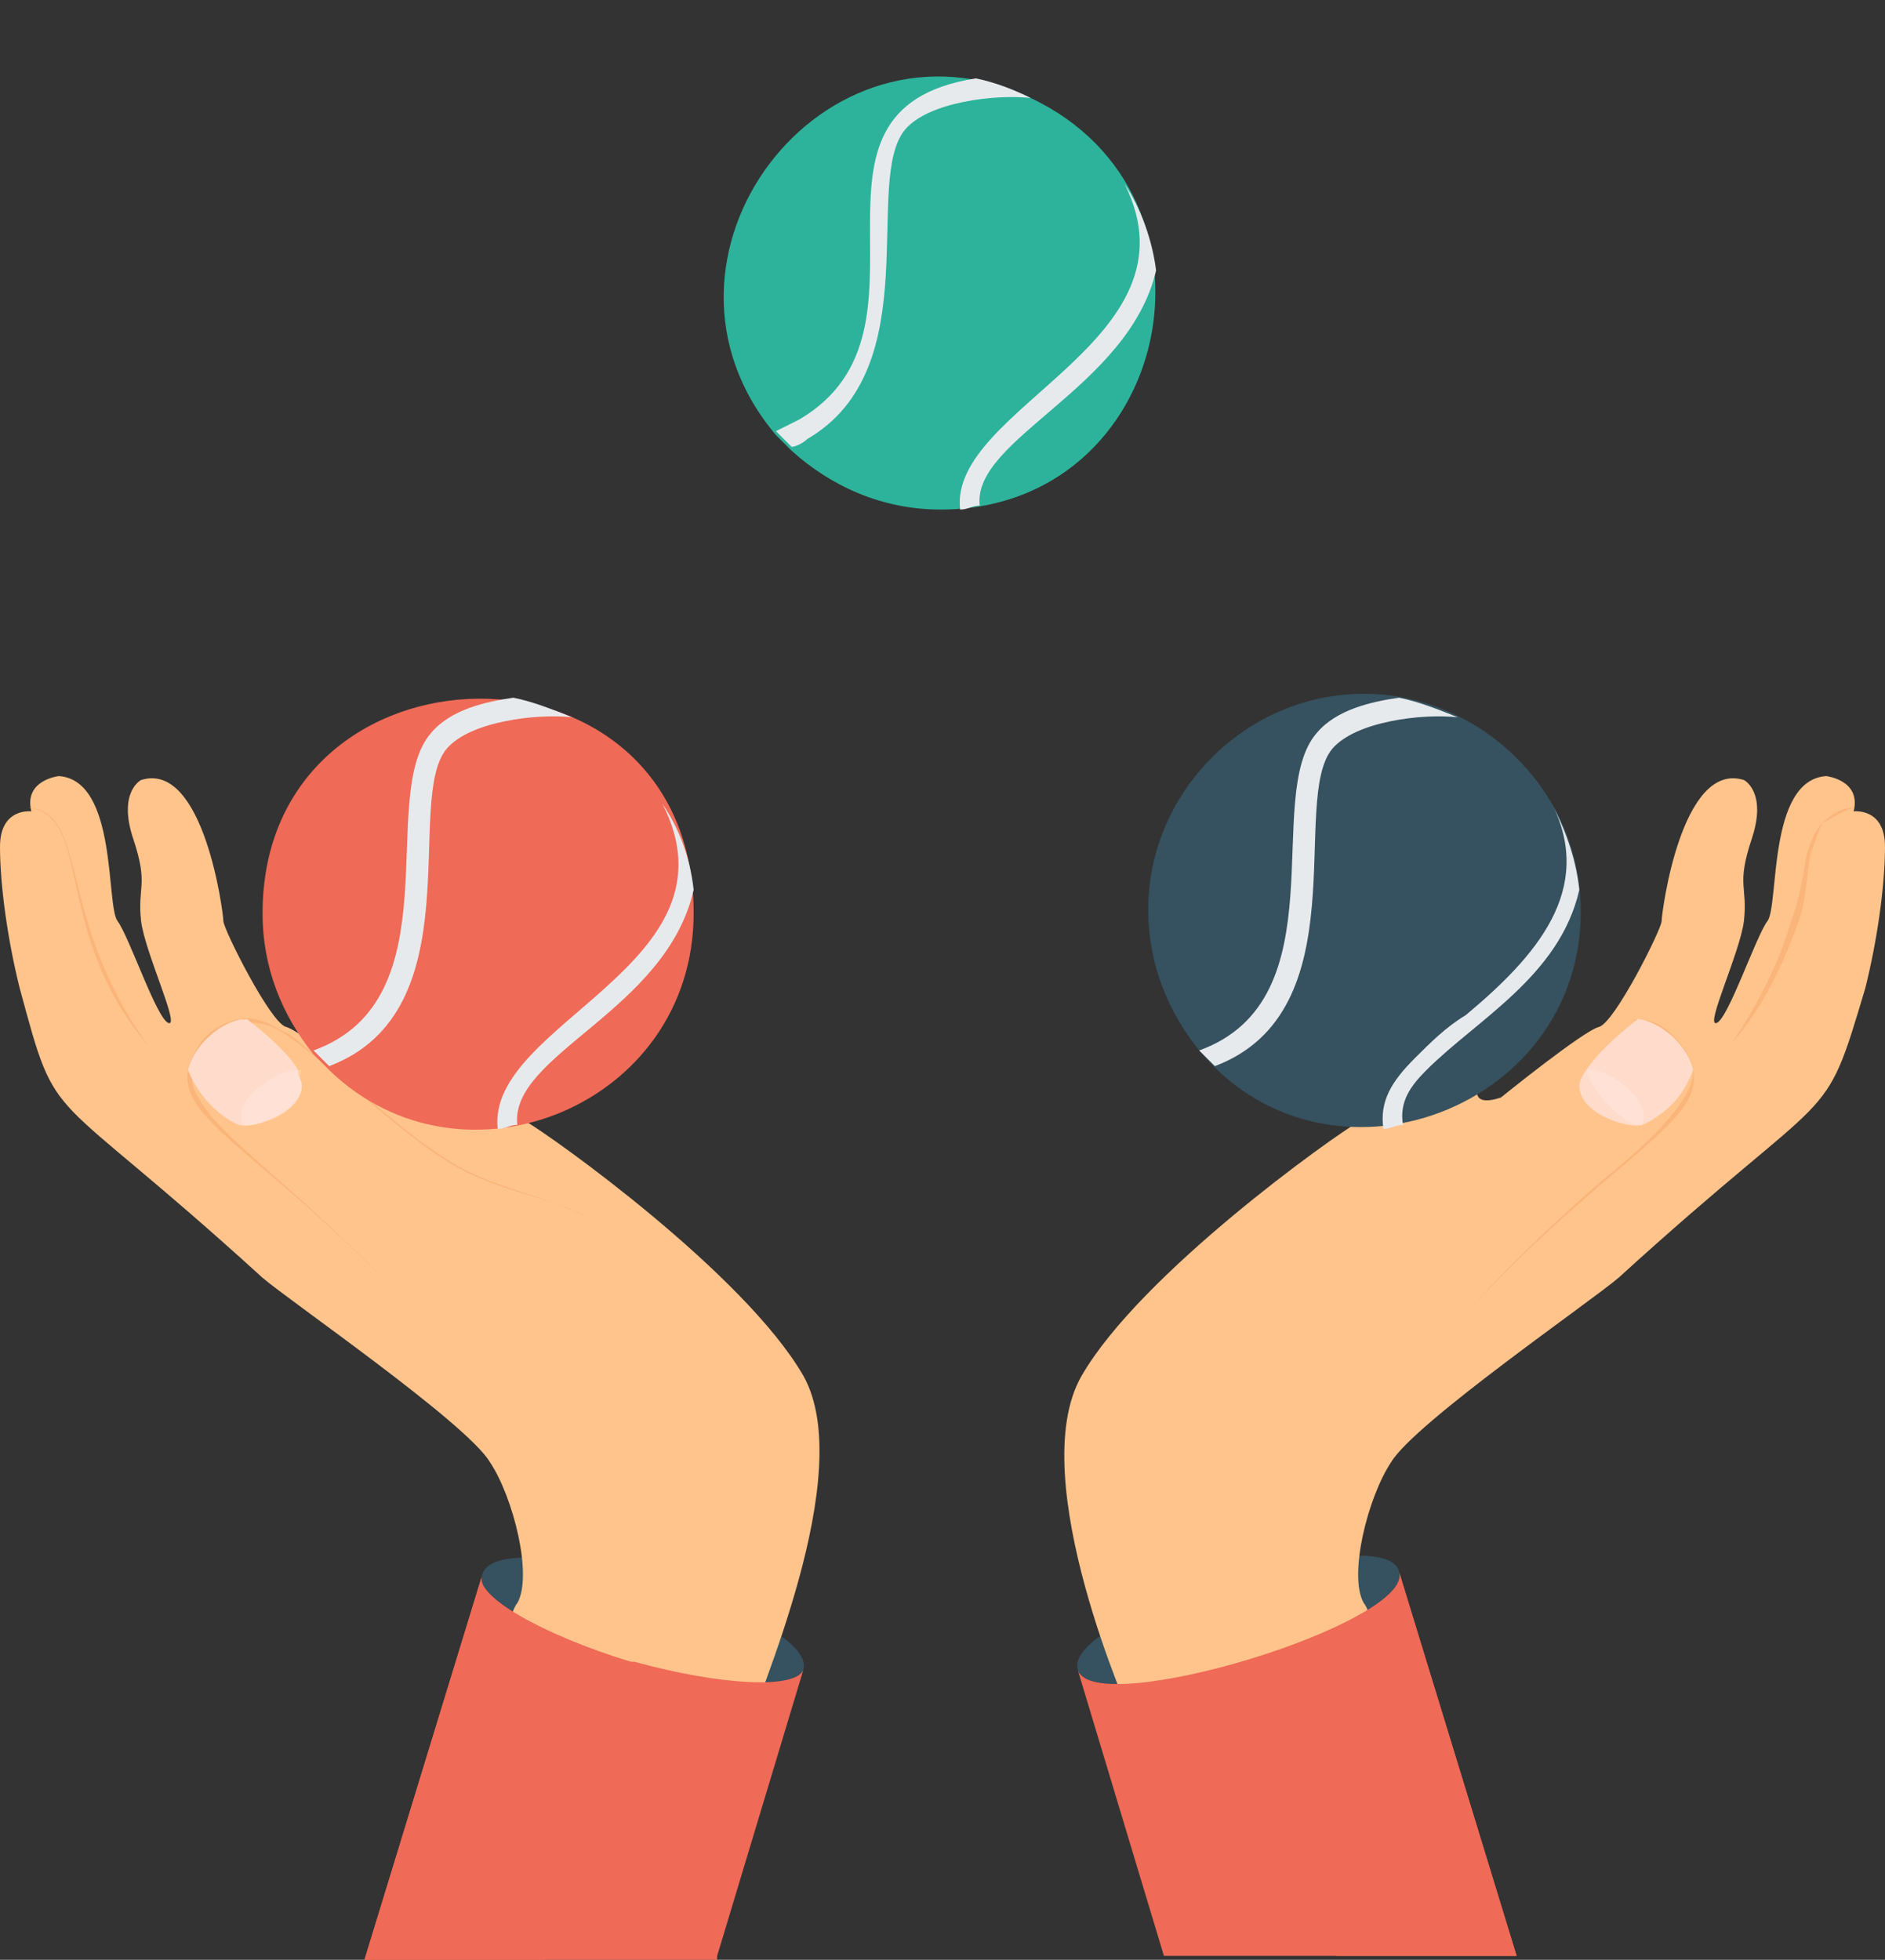 <?xml version="1.0" encoding="UTF-8"?><svg xmlns="http://www.w3.org/2000/svg" xmlns:xlink="http://www.w3.org/1999/xlink" height="50.0" preserveAspectRatio="xMidYMid meet" version="1.0" viewBox="1.0 -0.9 48.1 50.0" width="48.1" zoomAndPan="magnify"><rect x="1.0" y="-0.9" width="48.1" height="50.0" fill="#333333" stroke="none"/><g><g><g><g id="change1_2"><path d="M21.5,41.7c-0.2,0.6-2.1,0.4-4.4-0.2c-2.3-0.7-4-1.7-3.8-2.2C13.6,37.8,21.9,40.3,21.5,41.7z" fill="#36515F"/></g><g><g id="change2_3"><path d="M7.7,31.7c0.7,0.6,5.2,3.7,5.8,4.7c0.6,0.9,1.1,2.9,0.7,3.6c-0.1,0.1-0.2,0.5-0.4,0.9 c-0.3,0.7-0.7,1.6-1.1,2.6H20c0.3-1.1,2.9-6.8,1.5-9.3c-1.5-2.6-6.4-6.1-7.1-6.5c-0.7-0.4-1.1-2-1.4-3.1c-0.3-1.1-1.6-3.8-2.1-4 c-0.4-0.1-1.2-0.1-1,0.9c0.2,1,0.7,2.2,0.8,2.5c0.1,0.3,0.3,2.1,0.5,2.4c0.2,0.3,0.5,1-0.4,0.7c0,0-2.1-1.7-2.5-1.8 c-0.4-0.1-1.6-2.5-1.6-2.7c0-0.2-0.5-4.1-2.1-3.6c0,0-0.6,0.3-0.2,1.5c0.4,1.2,0.1,1.2,0.2,2.1c0.1,0.8,1,2.7,0.7,2.6 c-0.3-0.1-1-2.2-1.3-2.6c-0.3-0.4,0-3.6-1.5-3.7c0,0-0.9,0.1-0.7,0.9c0,0-0.8-0.1-0.8,0.9c0,1,0.2,2.4,0.5,3.6 C2.5,28,2.1,26.6,7.7,31.7z" fill="#FFC48B"/></g><g id="change3_3"><path d="M16.2,30.3c-1.5-1-2.6-0.4-4.8-2.1c-0.7-0.5-1.4-1.1-2-1.7c-0.3-0.3-0.7-0.6-1-0.8 c-0.8-0.7-1.7-0.4-2.2,0.4c-1,1.4,1.5,2.2,5.6,6.7C7.5,28.1,5,27.6,6,25.9c0.2-0.4,0.6-0.7,1.1-0.8C7.6,25,8,25.3,8.4,25.5 c0.4,0.3,0.7,0.6,1,0.8c1.7,1.4,2.8,2.5,4.3,3C14.5,29.6,15.4,29.8,16.2,30.3z" fill="#FAB57A"/></g><g id="change3_4"><path d="M1.7,19.7c1.6,0.1,0.7,2.8,3.1,6.1C2.3,22.9,3.4,19.9,1.7,19.7z" fill="#FAB57A"/></g><g id="change2_4"><path d="M16.2,30.3c-1.1-0.7-2.2-0.7-3.5-1.4c-1.3-0.7-3.1-2.5-4.4-3.4c-1.2-0.9-2.4,0.4-2.4,1.2 c0.1,0.7,1.7,2.1,2.7,2.8s3.2,3.2,3.2,3.2L16.2,30.3z" fill="#FFC48B"/></g><g id="change4_3"><path d="M8.7,26.8c0,0.7-1.2,1.1-1.6,1c-0.3-0.1-1-0.6-1.3-1.4c0.1-0.5,0.7-1.2,1.4-1.3 C7.8,25.6,8.7,26.4,8.7,26.8z" fill="#FFDBCB"/></g><g id="change4_4"><path d="M8.7,26.8c0,0.6-1.2,1.1-1.5,1c-0.1-0.1-0.9-0.3-1.3-1.4c0.1-0.5,0.7-1.2,1.4-1.3 c0.4,0.3,1.1,0.9,1.3,1.3C8.6,26.6,8.7,26.7,8.7,26.8z" fill="#FFDBCB"/></g><g id="change5_2"><path d="M8.7,26.8c0,0.6-1.2,1.1-1.5,1c-0.3-0.6,0.8-1.4,1.4-1.4c0,0,0,0,0.1,0 C8.6,26.6,8.7,26.7,8.7,26.8z" fill="#FFF" opacity=".2"/></g></g><g id="change6_2"><path d="M19.3,49l2.2-7.3c-0.2,0.5-2.1,0.4-4.3-0.2c0,0-0.1,0-0.1,0c-2.3-0.7-4-1.7-3.8-2.2l-3,9.8H19.3z" fill="#EF6A57"/></g><g id="change6_3"><path d="M14.9,49l2.3-7.5c0,0-0.1,0-0.1,0c-2.3-0.7-4-1.7-3.8-2.2l-3,9.8H14.9z" fill="#EF6A57"/></g></g><g><g id="change1_3"><path d="M28.5,41.7c0.4,1.3,8.6-1.2,8.2-2.5C36.4,37.8,28.1,40.3,28.5,41.7z" fill="#36515F"/></g><g><g id="change2_1"><path d="M42.3,31.7c-0.7,0.6-5.2,3.7-5.8,4.7c-0.6,0.9-1.1,2.9-0.7,3.6c0.1,0.1,0.2,0.5,0.4,0.9 c0.3,0.7,0.7,1.6,1.1,2.6H30c0-0.2-0.1-0.3-0.1-0.4c0,0,0-0.1,0-0.1c0,0-2.8-6.2-1.3-8.8c1.5-2.6,6.4-6.1,7.1-6.5 c0.7-0.4,1.1-2,1.4-3.1c0.3-1.1,1.6-3.8,2.1-4c1.7-0.6,0.8,1.7,0.2,3.4c-0.1,0.3-0.3,2.1-0.5,2.4c-0.2,0.3-0.5,1,0.4,0.7 c0,0,2.1-1.7,2.5-1.8c0.4-0.1,1.6-2.5,1.6-2.7c0-0.2,0.5-4.1,2.1-3.6c0,0,0.6,0.3,0.2,1.5c-0.4,1.2-0.1,1.2-0.2,2.1 c-0.1,0.8-1,2.7-0.7,2.6c0.3-0.1,1-2.2,1.3-2.6c0.3-0.4,0-3.6,1.5-3.7c0,0,0.9,0.1,0.7,0.9c0,0,0.8-0.1,0.8,0.9 c0,1-0.2,2.4-0.5,3.6C47.5,28,47.9,26.6,42.3,31.7z" fill="#FFC48B"/></g><g id="change3_1"><path d="M33.8,30.3c1.5-1,2.6-0.4,4.8-2.1c2.4-1.9,4-4.1,5.3-2.2c1,1.4-1.7,2.4-5.6,6.7c4.3-4.6,6.7-5.1,5.7-6.8 c-1.8-2.7-4.2,2.4-7.7,3.4C35.5,29.6,34.6,29.8,33.8,30.3z" fill="#FAB57A"/></g><g id="change3_2"><path d="M48.3,19.7c-0.3,0-0.6,0.2-0.8,0.4c-0.2,0.2-0.3,0.5-0.4,0.8c-0.1,0.6-0.2,1.2-0.4,1.7 c-0.3,1.1-0.9,2.2-1.5,3.1c0.8-0.9,1.3-2,1.7-3.1c0.2-0.6,0.2-1.2,0.3-1.7c0.1-0.3,0.2-0.6,0.3-0.8C47.7,20,48,19.8,48.3,19.7z" fill="#FAB57A"/></g><g id="change2_2"><path d="M38.3,32.7c0,0,2.2-2.4,3.2-3.2c0.7-0.5,2.8-2.2,2.7-3.1c-0.2-0.9-1.3-1.7-2.4-1 c-1.3,0.9-3.1,2.8-4.4,3.4c-1.3,0.7-2.4,0.6-3.5,1.4L38.3,32.7z" fill="#FFC48B"/></g><g id="change4_1"><path d="M41.3,26.8c0,0.7,1.2,1.1,1.6,1c0.3-0.1,1-0.6,1.3-1.4c-0.1-0.5-0.7-1.2-1.4-1.3 C42.2,25.6,41.3,26.4,41.3,26.8z" fill="#FFDBCB"/></g><g id="change4_2"><path d="M42.9,27.8c0.1-0.1,0.9-0.3,1.3-1.4c-0.1-0.5-0.7-1.2-1.4-1.3c-0.4,0.3-1.1,0.9-1.3,1.3 C41,27.3,42.4,27.9,42.9,27.8z" fill="#FFDBCB"/></g><g id="change5_1"><path d="M42.9,27.8c0.3-0.6-0.9-1.5-1.4-1.4C41.4,26.6,42.4,27.9,42.9,27.8z" fill="#FFF" opacity=".2"/></g></g><g id="change6_4"><path d="M39.7,49l-3-9.8c0.4,1.3-7.8,3.8-8.2,2.5l2.2,7.3H39.7z" fill="#EF6A57"/></g><g id="change6_5"><path d="M39.7,49l-3-9.8c0.3,0.8-2.9,2-3.9,2.3l2.3,7.5H39.7z" fill="#EF6A57"/></g></g></g><g id="change6_1"><path d="M18.7,22.4c0,4.9-5.9,7.3-9.3,4c-0.1-0.1-0.3-0.3-0.4-0.4c-0.8-1-1.3-2.2-1.3-3.6 C7.7,15.2,18.7,15,18.7,22.4z" fill="#EF6A57"/></g><g id="change7_4"><path d="M15.6,17.4c-0.9-0.1-2.6,0.1-3.2,0.8c-1.1,1.3,0.7,6.7-3,8.1c-0.1-0.1-0.3-0.3-0.4-0.4 c3.6-1.3,1.6-6.5,3-8.1c0.5-0.6,1.4-0.8,2.1-0.9C14.6,17,15.1,17.2,15.6,17.4z" fill="#E7EAED"/></g><g id="change7_2"><path d="M18.7,21.8c-0.7,3.1-4.7,4.2-4.5,6c-0.2,0-0.3,0.1-0.5,0.1c-0.3-2.7,6.3-4.2,4.2-8.3 C18.3,20.2,18.6,20.9,18.7,21.8z" fill="#E7EAED"/></g><g><g id="change1_1"><path d="M31.6,25.9c-0.8-1-1.3-2.2-1.3-3.6c0-3,2.5-5.5,5.5-5.5c2.8,0,5.2,2.2,5.5,4.9C41.9,27.2,35,30,31.6,25.9z" fill="#36515F"/></g><g id="change7_5"><path d="M38.2,17.4c-0.9-0.1-2.6,0.1-3.2,0.8c-1.1,1.3,0.7,6.7-3,8.1c-0.1-0.1-0.3-0.3-0.4-0.4 c3.6-1.3,1.6-6.5,3-8.1c0.5-0.6,1.4-0.8,2.1-0.9C37.2,17,37.7,17.2,38.2,17.4z" fill="#E7EAED"/></g><g id="change7_6"><path d="M41.3,21.8c-0.5,2.2-2.6,3.3-3.9,4.6c-0.4,0.4-0.7,0.8-0.6,1.4c-0.2,0-0.3,0.1-0.5,0.1 c-0.1-0.7,0.2-1.2,0.8-1.8c0.4-0.4,0.8-0.8,1.3-1.1c1.8-1.5,3.3-3.2,2.2-5.4C40.9,20.2,41.2,20.9,41.3,21.8z" fill="#E7EAED"/></g></g><g><g id="change8_1"><path d="M25,12.1c-1.5,0-2.8-0.6-3.8-1.5c-0.1-0.1-0.3-0.3-0.4-0.4C17,5.7,22-0.9,27.3,1.6 C32.6,4.1,30.9,12.1,25,12.1z" fill="#2DB39B"/></g><g id="change7_1"><path d="M27.3,1.6c-0.9-0.1-2.6,0.1-3.2,0.8c-1.1,1.3,0.6,6.1-2.5,7.9c-0.1,0.1-0.3,0.2-0.4,0.2 c-0.1-0.1-0.3-0.3-0.4-0.4c0.2-0.1,0.4-0.2,0.6-0.3c3.9-2.3-0.6-7.9,4.5-8.7C26.4,1.2,26.9,1.4,27.3,1.6z" fill="#E7EAED"/></g><g id="change7_3"><path d="M30.5,6c-0.7,3-4.7,4.3-4.5,6c-0.2,0-0.3,0.1-0.5,0.1c-0.3-2.6,6.2-4.3,4.2-8.3C30.1,4.4,30.4,5.2,30.5,6 z" fill="#E7EAED"/></g></g></g></svg>